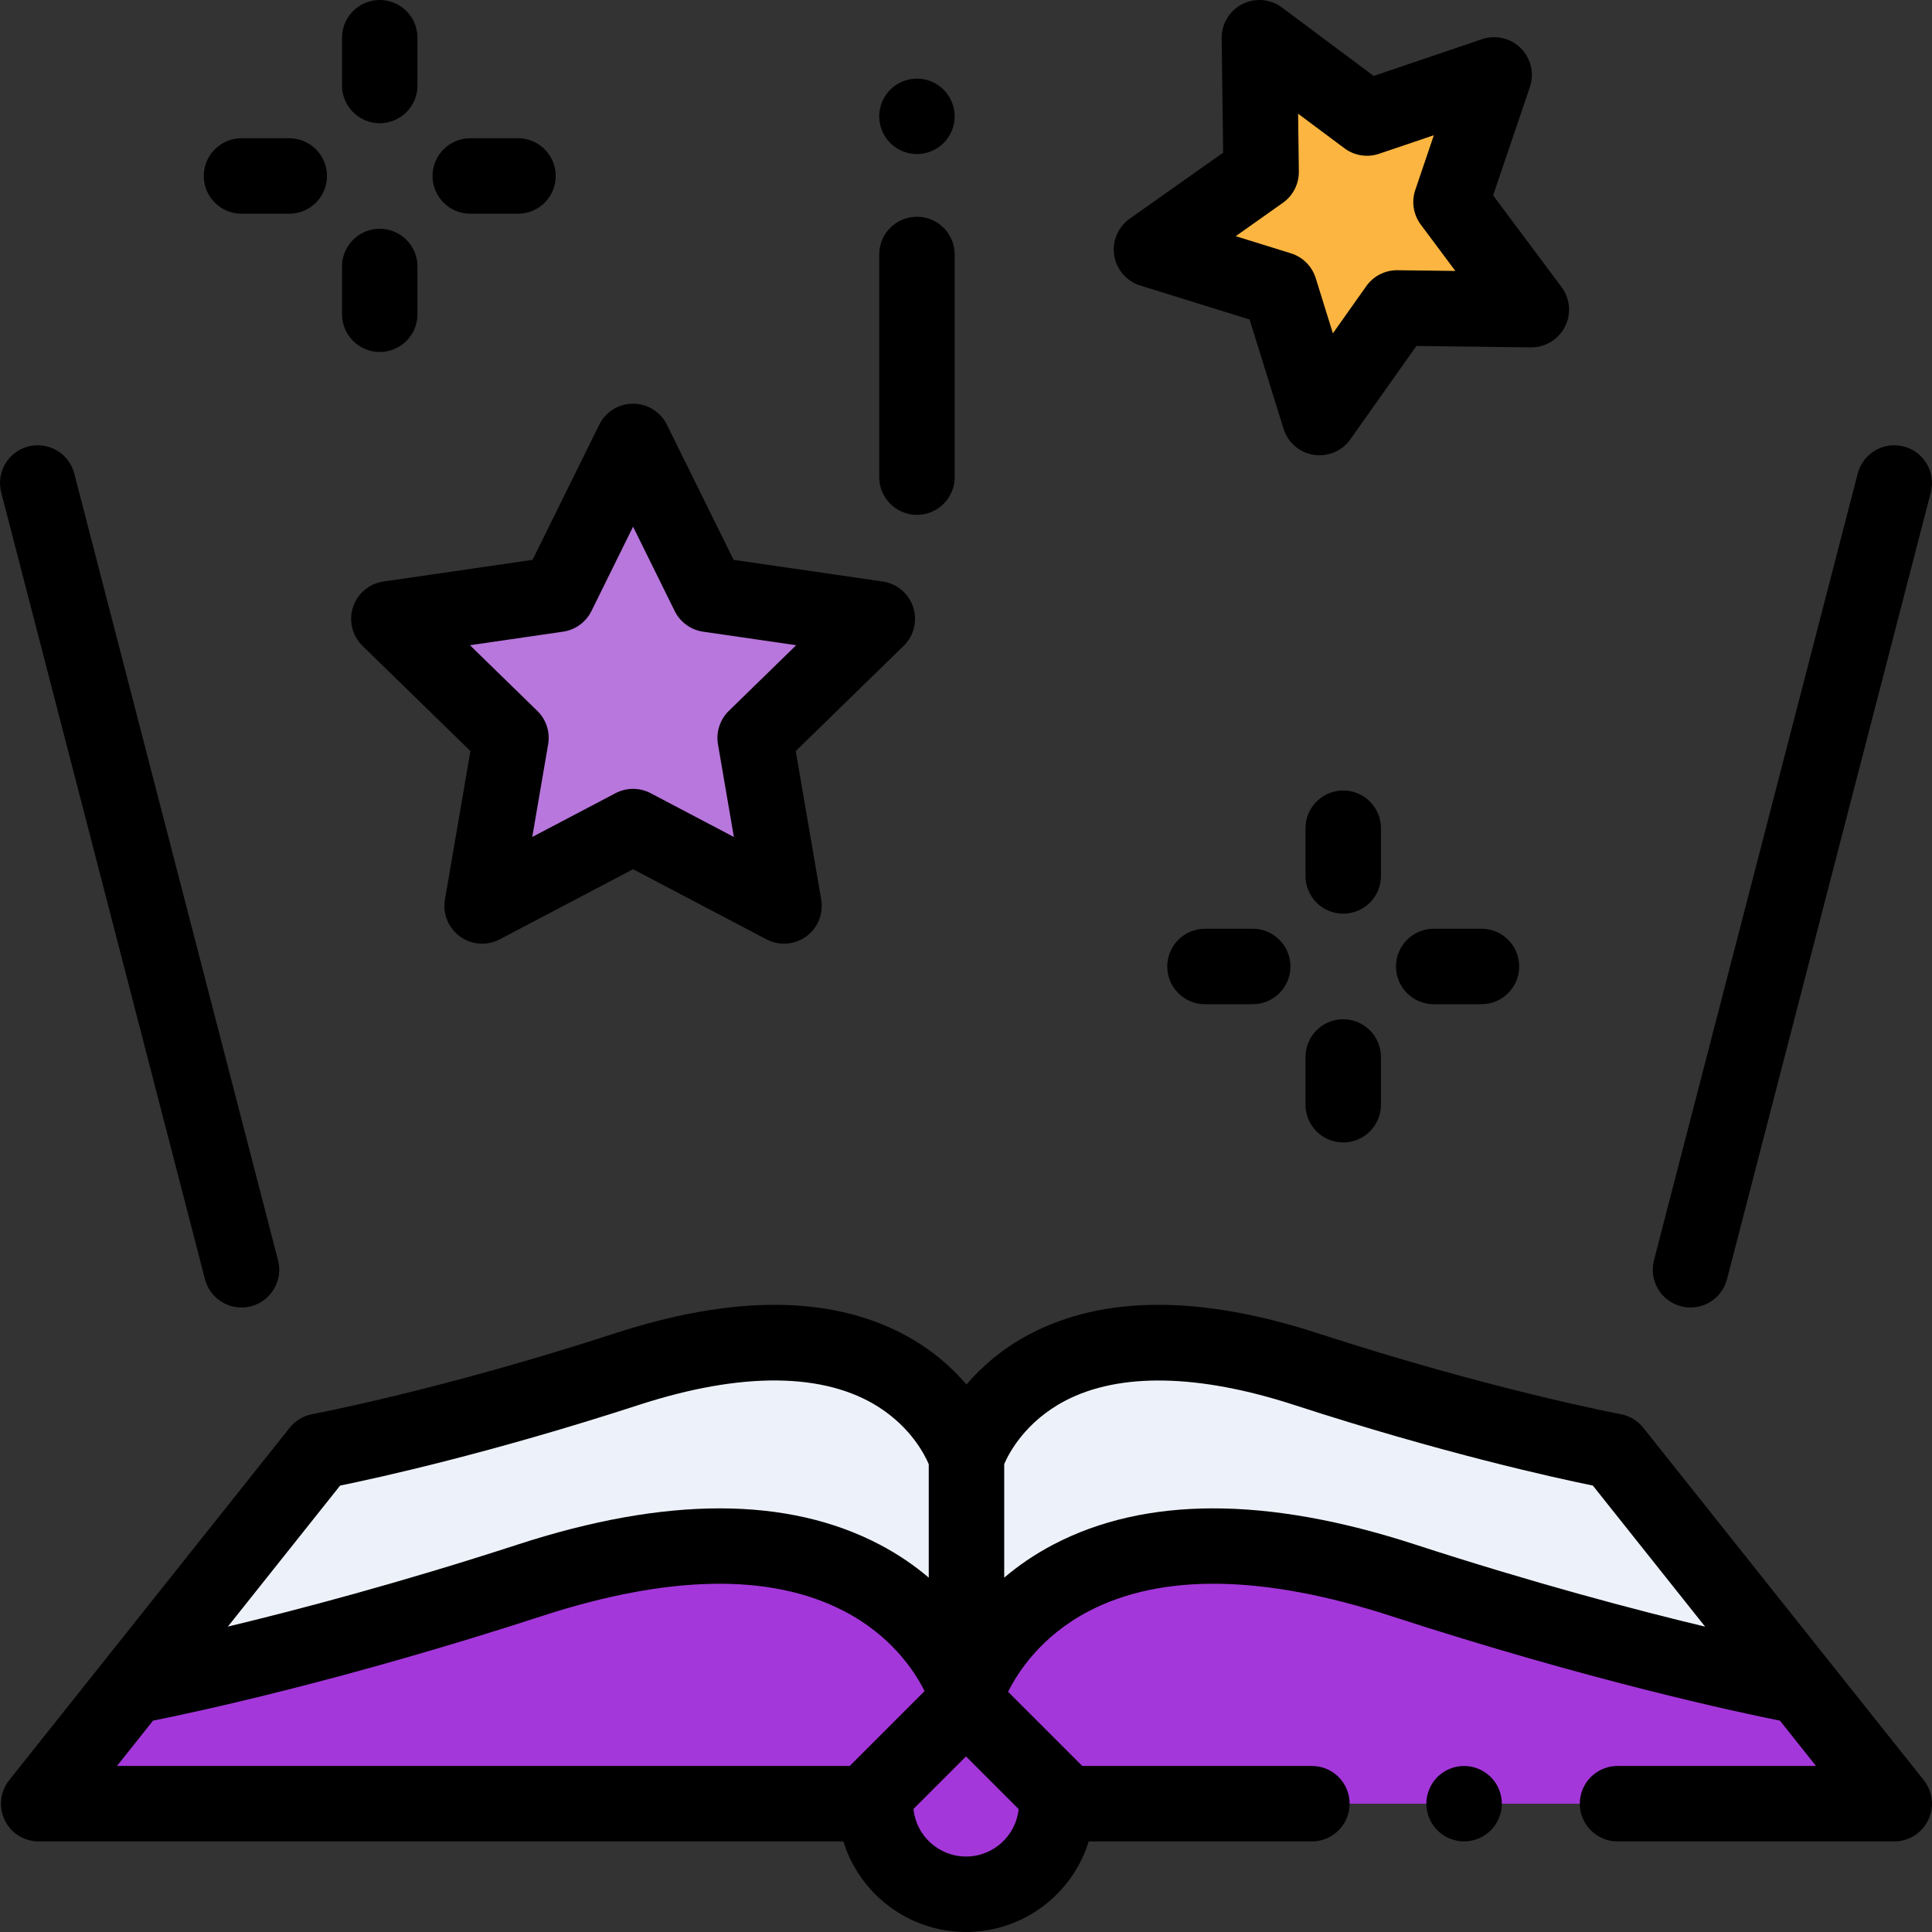 <svg width="90" height="90" viewBox="0 0 90 90" fill="none" xmlns="http://www.w3.org/2000/svg">
<rect x="0" y="0" width="90" height="90" fill="#333333" stroke="none"/>
<g clip-path="url(#clip0_944_3283)">
<path d="M1.802 84.022L14.871 67.603C14.871 67.603 20.83 66.502 29.205 63.778C42.503 59.453 45.022 67.889 45.022 67.889C45.022 67.889 47.542 59.453 60.84 63.778C69.214 66.502 75.174 67.603 75.174 67.603L88.241 84.022H1.802Z" fill="#EDF2FA"/>
<path d="M84.79 79.687L83.789 78.532C83.789 78.532 76.126 77.117 65.359 73.615C48.262 68.053 45.022 78.9 45.022 78.9C45.022 78.9 41.782 68.053 24.686 73.615C13.918 77.117 6.256 78.532 6.256 78.532L5.881 78.9L1.803 84.023H88.241L84.79 79.687Z" fill="#A437DA"/>
<path d="M29.491 20.563L33.006 27.686L40.868 28.829L35.179 34.373L36.522 42.203L29.491 38.506L22.46 42.203L23.802 34.373L18.114 28.829L25.976 27.686L29.491 20.563Z" fill="#B877DC"/>
<path d="M49.688 84.023L47.49 86.22C46.115 87.595 43.885 87.595 42.51 86.22L40.312 84.023L45 79.335L49.688 84.023Z" fill="#A437DA"/>
<path d="M69.603 3.49L67.595 9.413L71.335 14.425L65.081 14.345L61.47 19.451L59.613 13.479L53.641 11.623L58.747 8.012L58.668 1.758L63.68 5.499L69.603 3.49Z" fill="#FBB540"/>
<path d="M68.203 82.265C67.741 82.265 67.287 82.453 66.96 82.78C66.633 83.107 66.445 83.56 66.445 84.022C66.445 84.485 66.633 84.938 66.96 85.265C67.287 85.592 67.741 85.78 68.203 85.78C68.665 85.78 69.119 85.592 69.445 85.265C69.773 84.938 69.961 84.485 69.961 84.022C69.961 83.56 69.773 83.106 69.445 82.78C69.118 82.453 68.665 82.265 68.203 82.265Z" fill="black"/>
<path d="M89.617 82.928L76.549 66.509C76.285 66.178 75.91 65.952 75.493 65.876C75.435 65.864 69.534 64.758 61.383 62.107C55.922 60.331 51.414 60.342 47.984 62.141C46.684 62.823 45.722 63.677 45.022 64.497C44.323 63.677 43.361 62.823 42.06 62.141C38.631 60.342 34.123 60.331 28.66 62.107C20.51 64.758 14.609 65.864 14.551 65.875C14.134 65.952 13.759 66.178 13.495 66.509L0.428 82.928C0.007 83.456 -0.073 84.178 0.219 84.786C0.512 85.394 1.127 85.781 1.802 85.781H39.288C40.04 88.221 42.317 89.999 45.002 89.999C47.687 89.999 49.964 88.221 50.717 85.781H61.113C62.084 85.781 62.871 84.993 62.871 84.023C62.871 83.052 62.084 82.265 61.113 82.265H50.416L46.961 78.81C47.402 77.923 48.481 76.229 50.696 75.067C54.112 73.276 58.862 73.35 64.815 75.286C74.057 78.292 80.956 79.762 82.916 80.154L84.596 82.265H75.351C74.381 82.265 73.593 83.052 73.593 84.023C73.593 84.993 74.381 85.781 75.351 85.781H88.241C88.916 85.781 89.531 85.394 89.825 84.786C90.118 84.178 90.037 83.456 89.617 82.928ZM15.844 69.204C17.625 68.84 22.854 67.693 29.748 65.451C34.541 63.891 38.413 63.928 40.947 65.556C42.424 66.506 43.06 67.729 43.265 68.207V73.492C42.619 72.944 41.865 72.417 40.981 71.954C36.696 69.706 31.03 69.703 24.142 71.943C18.601 73.745 13.866 74.993 10.615 75.773L15.844 69.204ZM7.129 80.154C9.088 79.762 15.988 78.292 25.229 75.287C31.137 73.365 35.861 73.278 39.272 75.028C41.526 76.184 42.617 77.868 43.07 78.778L39.584 82.265H5.449L7.129 80.154ZM45.002 86.484C43.728 86.484 42.676 85.511 42.552 84.269L45 81.821L47.453 84.274C47.326 85.513 46.276 86.484 45.002 86.484ZM65.903 71.943C59.014 69.703 53.349 69.706 49.064 71.954C48.18 72.417 47.425 72.945 46.78 73.492V68.203C47.001 67.687 47.762 66.228 49.617 65.254C52.14 63.931 55.833 63.999 60.296 65.451C67.191 67.693 72.42 68.84 74.201 69.204L79.43 75.775C76.182 74.996 71.45 73.748 65.903 71.943Z" fill="black"/>
<path d="M9.548 59.59C9.754 60.382 10.467 60.908 11.249 60.908C11.395 60.908 11.543 60.889 11.691 60.851C12.631 60.608 13.195 59.649 12.952 58.709L3.46 22.059C3.216 21.119 2.256 20.555 1.318 20.798C0.378 21.041 -0.187 22.001 0.056 22.94L9.548 59.59Z" fill="black"/>
<path d="M78.309 60.851C78.457 60.889 78.605 60.908 78.751 60.908C79.533 60.908 80.246 60.382 80.451 59.59L89.944 22.94C90.187 22.001 89.622 21.041 88.682 20.798C87.742 20.555 86.784 21.119 86.54 22.059L77.048 58.709C76.805 59.649 77.369 60.608 78.309 60.851Z" fill="black"/>
<path d="M17.69 5.74C18.661 5.74 19.448 4.952 19.448 3.982V1.758C19.448 0.788 18.661 0 17.69 0C16.72 0 15.932 0.788 15.932 1.758V3.982C15.932 4.952 16.72 5.74 17.69 5.74Z" fill="black"/>
<path d="M17.69 16.396C18.661 16.396 19.448 15.609 19.448 14.638V12.415C19.448 11.444 18.661 10.657 17.69 10.657C16.72 10.657 15.932 11.444 15.932 12.415V14.638C15.932 15.609 16.72 16.396 17.69 16.396Z" fill="black"/>
<path d="M21.907 9.956H24.13C25.101 9.956 25.888 9.169 25.888 8.198C25.888 7.227 25.101 6.44 24.13 6.44H21.907C20.936 6.44 20.149 7.227 20.149 8.198C20.149 9.169 20.936 9.956 21.907 9.956Z" fill="black"/>
<path d="M11.251 9.956H13.474C14.445 9.956 15.232 9.169 15.232 8.198C15.232 7.227 14.445 6.44 13.474 6.44H11.251C10.28 6.44 9.493 7.227 9.493 8.198C9.493 9.169 10.28 9.956 11.251 9.956Z" fill="black"/>
<path d="M64.33 38.582C64.33 37.612 63.543 36.824 62.572 36.824C61.602 36.824 60.815 37.612 60.815 38.582V40.806C60.815 41.776 61.602 42.563 62.572 42.563C63.543 42.563 64.33 41.776 64.33 40.806V38.582Z" fill="black"/>
<path d="M62.572 47.481C61.602 47.481 60.815 48.268 60.815 49.238V51.462C60.815 52.432 61.602 53.22 62.572 53.22C63.543 53.22 64.33 52.432 64.33 51.462V49.238C64.33 48.268 63.543 47.481 62.572 47.481Z" fill="black"/>
<path d="M66.789 43.264C65.818 43.264 65.031 44.052 65.031 45.022C65.031 45.993 65.818 46.78 66.789 46.78H69.013C69.984 46.78 70.77 45.993 70.77 45.022C70.77 44.052 69.984 43.264 69.013 43.264H66.789Z" fill="black"/>
<path d="M58.357 43.264H56.133C55.162 43.264 54.375 44.052 54.375 45.022C54.375 45.993 55.162 46.78 56.133 46.78H58.357C59.327 46.78 60.114 45.993 60.114 45.022C60.114 44.052 59.327 43.264 58.357 43.264Z" fill="black"/>
<path d="M17.862 27.09C17.2 27.186 16.65 27.649 16.443 28.286C16.236 28.922 16.409 29.62 16.887 30.087L21.914 34.987L20.727 41.906C20.614 42.565 20.886 43.232 21.427 43.625C21.733 43.848 22.096 43.96 22.46 43.96C22.74 43.96 23.02 43.894 23.278 43.758L29.491 40.492L35.704 43.758C36.296 44.07 37.014 44.018 37.555 43.625C38.096 43.232 38.368 42.565 38.255 41.906L37.069 34.987L42.095 30.087C42.574 29.62 42.746 28.922 42.54 28.286C42.333 27.649 41.783 27.186 41.12 27.09L34.174 26.08L31.067 19.785C30.771 19.186 30.16 18.805 29.491 18.805C28.822 18.805 28.211 19.186 27.915 19.785L24.808 26.08L17.862 27.09ZM27.552 28.464L29.491 24.535L31.43 28.464C31.687 28.983 32.181 29.343 32.754 29.426L37.09 30.056L33.952 33.115C33.538 33.519 33.349 34.1 33.446 34.671L34.187 38.99L30.309 36.95C29.797 36.681 29.185 36.681 28.673 36.95L24.794 38.99L25.535 34.671C25.633 34.1 25.444 33.519 25.029 33.115L21.892 30.056L26.228 29.426C26.8 29.343 27.296 28.983 27.552 28.464Z" fill="black"/>
<path d="M53.12 13.301L58.21 14.884L59.792 19.973C59.99 20.613 60.534 21.083 61.195 21.188C61.287 21.203 61.379 21.209 61.471 21.209C62.035 21.209 62.573 20.937 62.905 20.466L65.983 16.115L71.312 16.183C71.977 16.189 72.597 15.819 72.901 15.223C73.205 14.627 73.144 13.91 72.743 13.374L69.555 9.102L71.267 4.054C71.482 3.421 71.318 2.72 70.845 2.247C70.372 1.774 69.671 1.61 69.038 1.825L63.99 3.537L59.719 0.349C59.183 -0.051 58.466 -0.112 57.87 0.192C57.273 0.496 56.902 1.111 56.91 1.781L56.978 7.111L52.627 10.187C52.08 10.574 51.8 11.237 51.905 11.898C52.01 12.559 52.48 13.103 53.12 13.301ZM59.763 9.447C60.235 9.113 60.513 8.568 60.505 7.989L60.471 5.297L62.629 6.907C63.092 7.253 63.697 7.349 64.245 7.163L66.794 6.299L65.93 8.848C65.743 9.396 65.84 10.001 66.186 10.464L67.796 12.622L65.104 12.588C65.096 12.588 65.088 12.588 65.081 12.588C64.511 12.588 63.975 12.865 63.646 13.331L62.091 15.529L61.292 12.958C61.12 12.405 60.688 11.973 60.136 11.801L57.564 11.002L59.763 9.447Z" fill="black"/>
<path d="M42.715 23.984C43.686 23.984 44.473 23.196 44.473 22.226V11.855C44.473 10.884 43.686 10.097 42.715 10.097C41.745 10.097 40.957 10.884 40.957 11.855V22.226C40.957 23.196 41.744 23.984 42.715 23.984Z" fill="black"/>
<path d="M42.715 7.178C43.177 7.178 43.631 6.99 43.958 6.662C44.285 6.335 44.473 5.882 44.473 5.42C44.473 4.957 44.285 4.504 43.958 4.177C43.631 3.85 43.177 3.662 42.715 3.662C42.253 3.662 41.799 3.85 41.472 4.177C41.145 4.504 40.957 4.957 40.957 5.42C40.957 5.882 41.145 6.335 41.472 6.662C41.799 6.989 42.253 7.178 42.715 7.178Z" fill="black"/>
</g>
<defs>
<clipPath id="clip0_944_3283">
<rect width="90" height="90" fill="white"/>
</clipPath>
</defs>
</svg>
